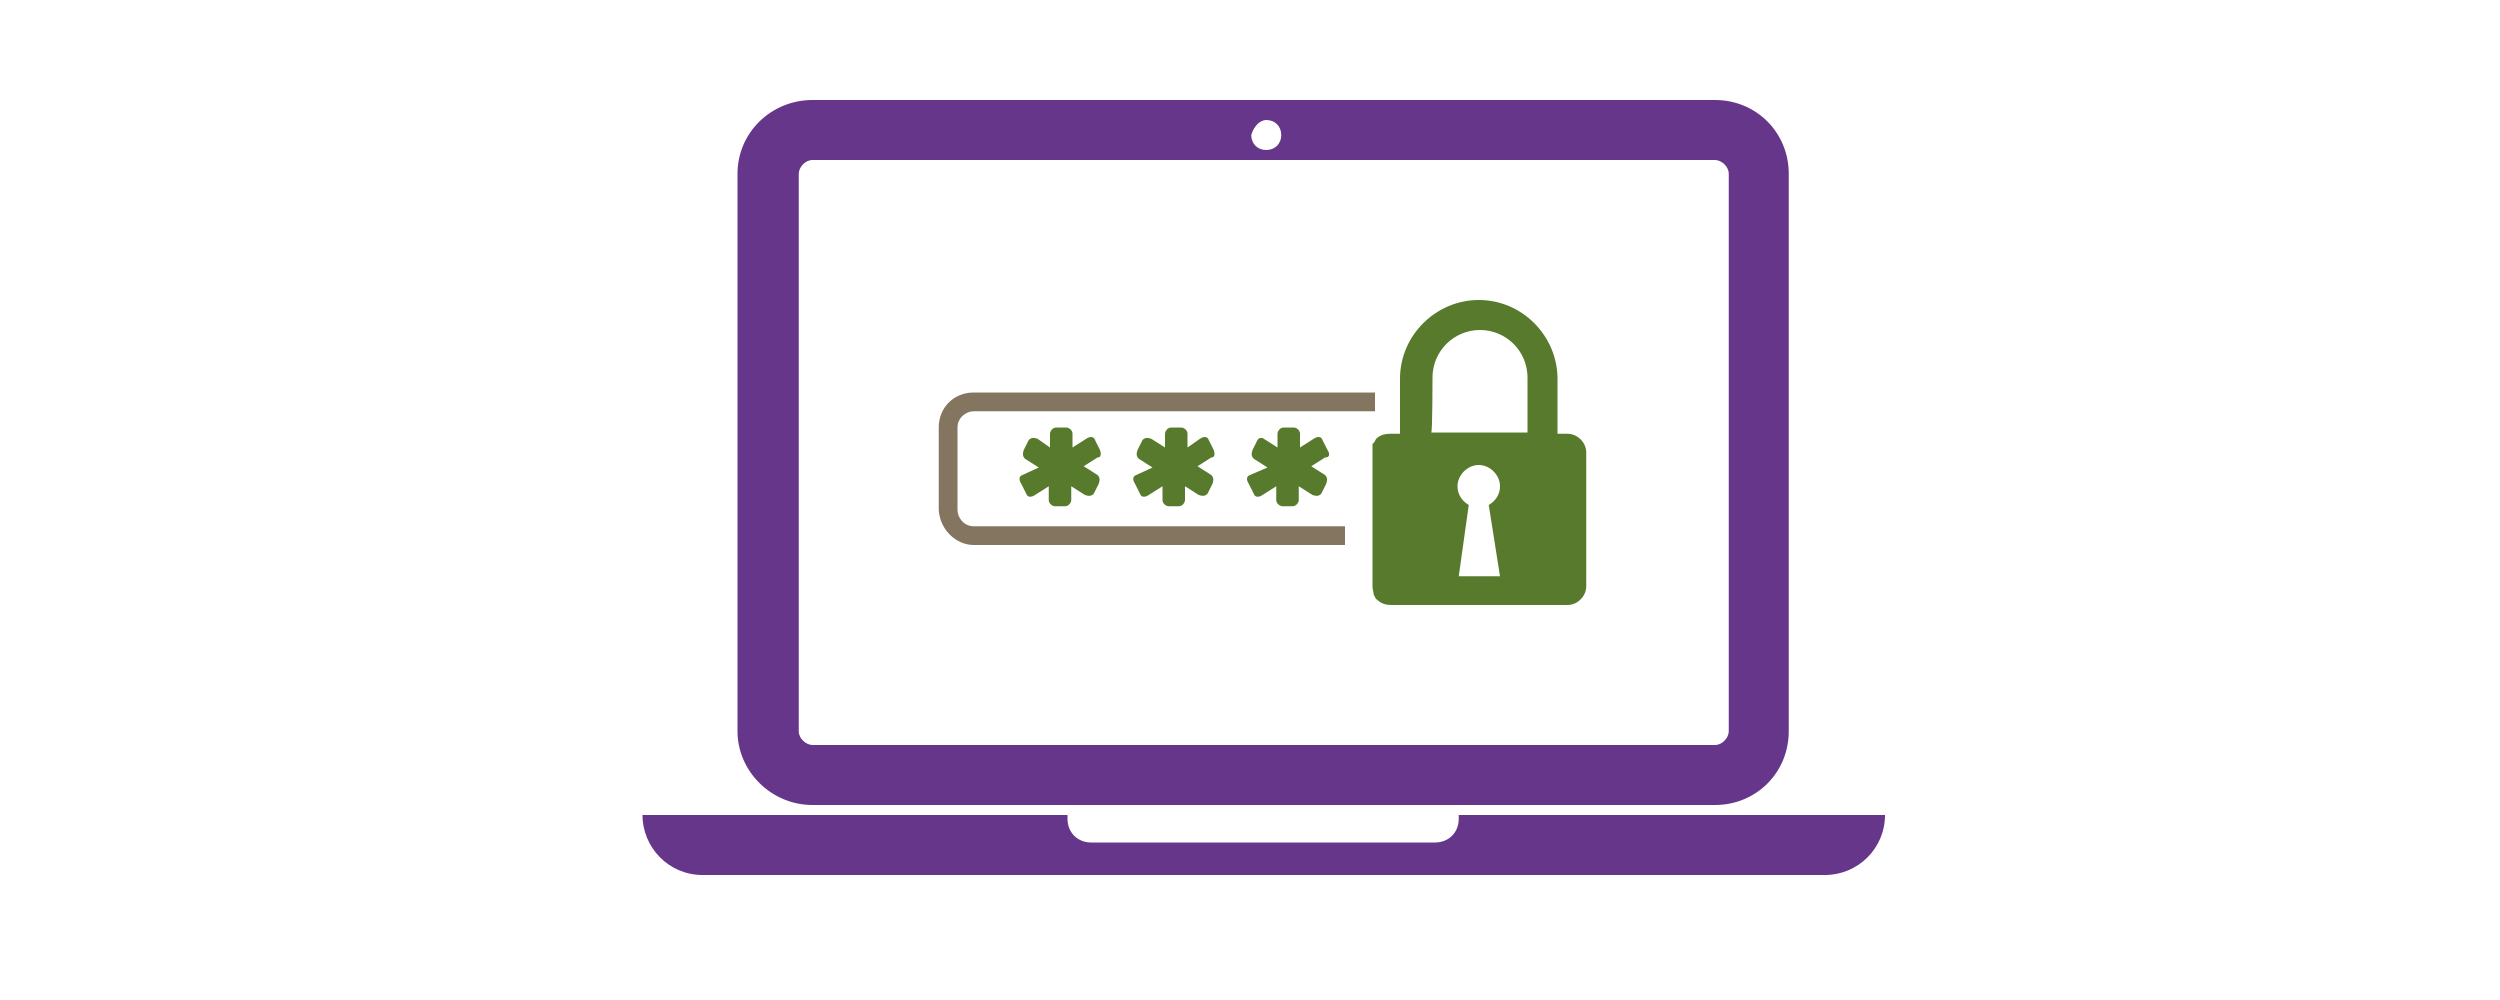 <?xml version="1.0" encoding="utf-8"?>
<!-- Generator: Adobe Illustrator 22.0.1, SVG Export Plug-In . SVG Version: 6.00 Build 0)  -->
<svg version="1.1" id="Laag_1" xmlns="http://www.w3.org/2000/svg" xmlns:xlink="http://www.w3.org/1999/xlink" x="0px" y="0px"
	 viewBox="0 0 200 80" style="enable-background:new 0 0 200 80;" xml:space="preserve">
<style type="text/css">
	.st0{fill:#837560;}
	.st1{fill:#587A2D;}
	.st2{fill:#66368B;}
</style>
<g>
	<g>
		<path class="st0" d="M77.9,43.6h29.7v-1.5H77.9c-0.8,0-1.3-0.7-1.3-1.3v-6.6c0-0.8,0.7-1.3,1.3-1.3h32c0,0,0,0,0.1,0v-1.5H77.9
			c-1.6,0-2.8,1.2-2.8,2.8v6.6C75.2,42.4,76.5,43.6,77.9,43.6z"/>
		<path class="st1" d="M88,36l-0.4-0.8c-0.1-0.3-0.4-0.3-0.7-0.1l-1.1,0.7v-1.1c0-0.3-0.3-0.5-0.5-0.5h-0.8c-0.3,0-0.5,0.3-0.5,0.5
			v1.1l-1-0.7c-0.3-0.1-0.5-0.1-0.7,0.1L81.9,36c-0.1,0.3-0.1,0.5,0.1,0.7l1.1,0.7L81.8,38c-0.3,0.1-0.3,0.4-0.1,0.7l0.4,0.8
			c0.1,0.3,0.4,0.3,0.7,0.1l1.1-0.7V40c0,0.3,0.3,0.5,0.5,0.5h0.8c0.3,0,0.5-0.3,0.5-0.5v-1.1l1.1,0.7c0.3,0.1,0.5,0.1,0.7-0.1
			l0.4-0.8c0.1-0.3,0.1-0.5-0.1-0.7l-1.1-0.7l1.1-0.7C88.1,36.6,88.1,36.3,88,36z"/>
		<path class="st1" d="M97.1,36l-0.4-0.8c-0.1-0.3-0.4-0.3-0.7-0.1l-1,0.7v-1.1c0-0.3-0.3-0.5-0.5-0.5h-0.8c-0.3,0-0.5,0.3-0.5,0.5
			v1.1l-1.1-0.7c-0.3-0.1-0.5-0.1-0.7,0.1L91,36c-0.1,0.3-0.1,0.5,0.1,0.7l1.1,0.7L90.9,38c-0.3,0.1-0.3,0.4-0.1,0.7l0.4,0.8
			c0.1,0.3,0.4,0.3,0.7,0.1l1.1-0.7V40c0,0.3,0.3,0.5,0.5,0.5h0.8c0.3,0,0.5-0.3,0.5-0.5v-1.1l1.1,0.7c0.3,0.1,0.5,0.1,0.7-0.1
			l0.4-0.8c0.1-0.3,0.1-0.5-0.1-0.7l-1.1-0.7l1.1-0.7C97.2,36.6,97.2,36.3,97.1,36z"/>
		<path class="st1" d="M106.2,36l-0.4-0.8c-0.1-0.3-0.4-0.3-0.7-0.1l-1.1,0.7v-1.1c0-0.3-0.3-0.5-0.5-0.5h-0.8
			c-0.3,0-0.5,0.3-0.5,0.5v1.1l-1.1-0.7c-0.1-0.1-0.4-0.1-0.5,0.1l-0.4,0.8c-0.1,0.3-0.1,0.5,0.1,0.7l1.1,0.7L100,38
			c-0.3,0.1-0.3,0.4-0.1,0.7l0.4,0.8c0.1,0.3,0.4,0.3,0.7,0.1l1.1-0.7V40c0,0.3,0.3,0.5,0.5,0.5h0.8c0.3,0,0.5-0.3,0.5-0.5v-1.1
			l1.1,0.7c0.3,0.1,0.5,0.1,0.7-0.1l0.4-0.8c0.1-0.3,0.1-0.5-0.1-0.7l-1.1-0.7l1.1-0.7C106.4,36.6,106.4,36.3,106.2,36z"/>
		<path class="st1" d="M109.8,36.2v10.7c0,0.3,0.1,0.5,0.1,0.7c0.1,0.1,0.1,0.3,0.3,0.4c0.3,0.3,0.7,0.4,1.1,0.4h14.1
			c0.8,0,1.5-0.7,1.5-1.5V36.2c0-0.8-0.7-1.5-1.5-1.5h-0.8v-4.4c0-3.4-2.8-6.3-6.3-6.3c-3.4,0-6.3,2.8-6.3,6.3v4.4h-0.8
			c-0.4,0-0.8,0.1-1.1,0.4c-0.1,0.1-0.1,0.3-0.3,0.4C109.8,35.6,109.8,35.9,109.8,36.2z M120,46.1h-3.3l0.8-5.7
			c-0.5-0.3-0.9-0.8-0.9-1.5c0-0.9,0.8-1.7,1.7-1.7c0.9,0,1.7,0.8,1.7,1.7c0,0.7-0.4,1.2-0.9,1.5L120,46.1z M114.6,30.2
			c0-2.1,1.7-3.8,3.8-3.8c2.1,0,3.8,1.7,3.8,3.8v4.4h-7.7C114.6,34.6,114.6,30.2,114.6,30.2z"/>
		<path class="st2" d="M65,64.4h72.2c3.3,0,5.9-2.6,5.9-5.9V13.9c0-3.3-2.6-5.9-5.9-5.9H65c-3.3,0-6,2.6-6,5.9v44.6
			C59,61.7,61.7,64.4,65,64.4z M101.3,9.6c0.7,0,1.2,0.5,1.2,1.2S102,12,101.3,12c-0.7,0-1.2-0.5-1.2-1.2
			C100.3,10.1,100.8,9.6,101.3,9.6z M63.9,13.9c0-0.5,0.5-1.1,1.1-1.1h72.2c0.5,0,1.1,0.5,1.1,1.1v44.6c0,0.5-0.5,1.1-1.1,1.1H65
			c-0.5,0-1.1-0.5-1.1-1.1V13.9z"/>
		<path class="st2" d="M116.7,65.2v0.3c0,1.1-0.8,1.9-1.9,1.9H87.3c-1.1,0-1.9-0.8-1.9-1.9v-0.3h-34c0,2.6,2.1,4.8,4.8,4.8H146
			c2.6,0,4.8-2.1,4.8-4.8H116.7z"/>
	</g>
</g>
</svg>
